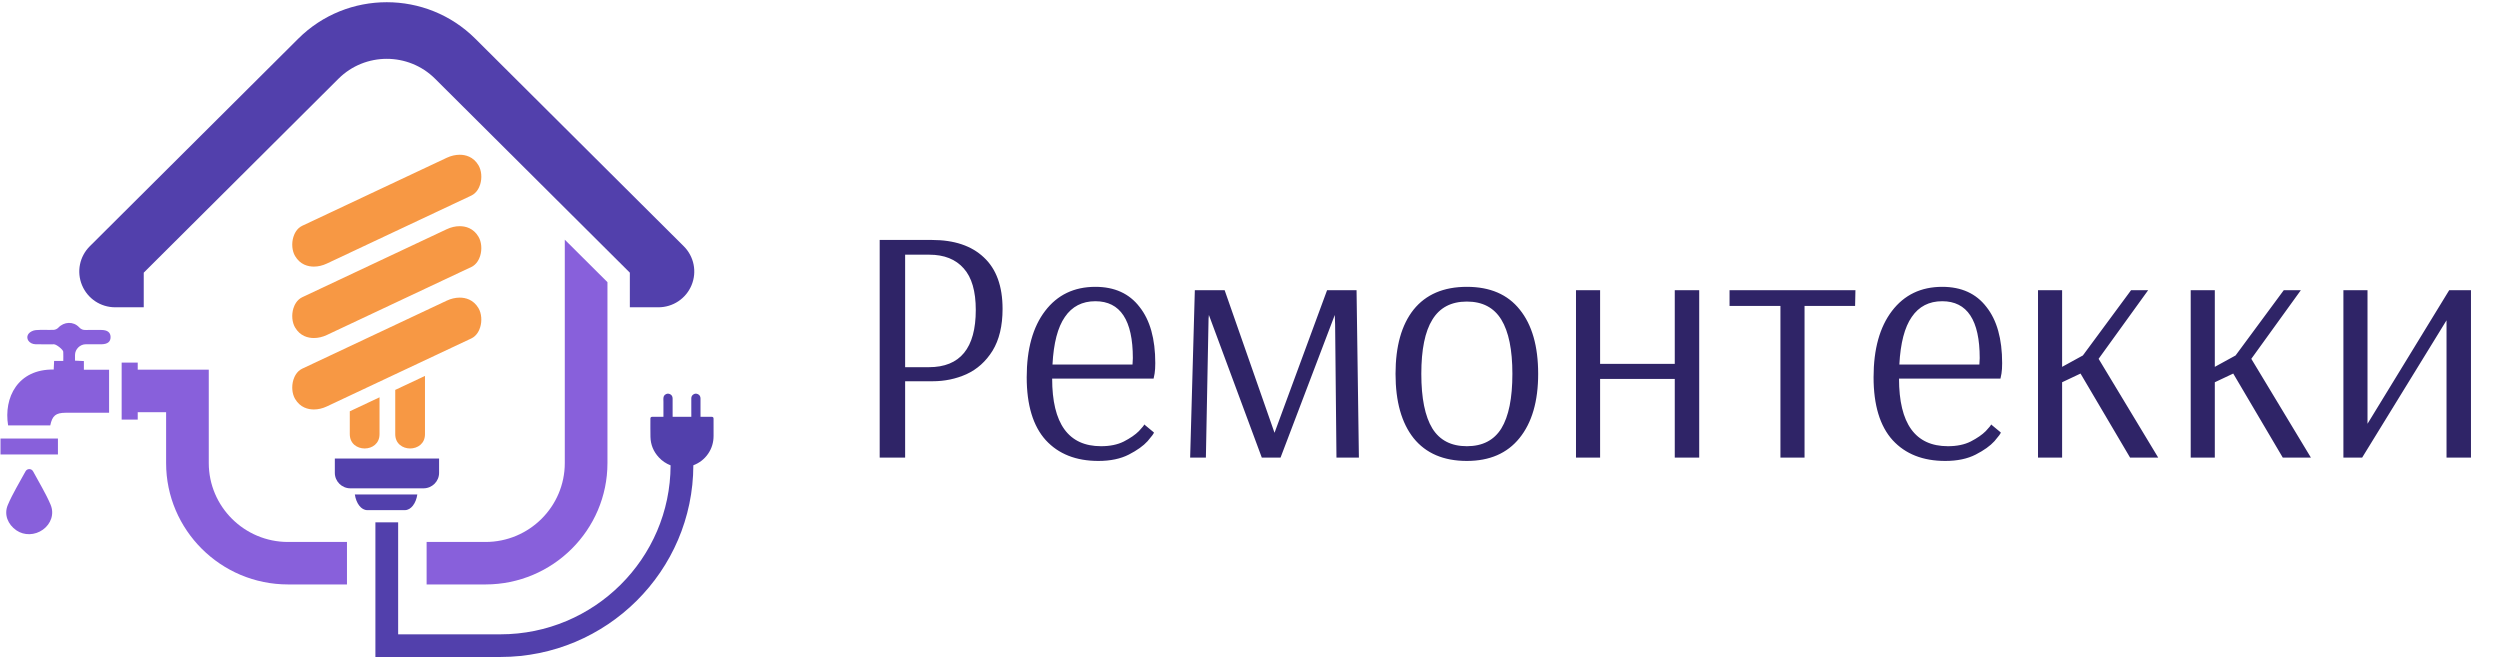 <?xml version="1.0" encoding="UTF-8"?> <svg xmlns="http://www.w3.org/2000/svg" width="224" height="59" viewBox="0 0 224 59" fill="none"><g clip-path="url(#clip0_5793_632)"><path d="M38.079 38.902C38.079 37.579 38.079 35.005 38.079 33.682L35.413 34.936C35.413 35.841 35.413 37.997 35.413 38.902C35.413 40.609 38.079 40.612 38.079 38.902Z" fill="#F68522" fill-opacity="0.84"></path><path d="M34.006 38.902C34.006 38.218 34.006 36.282 34.006 35.598L31.341 36.853C31.341 37.119 31.341 38.636 31.341 38.902C31.341 40.609 34.006 40.612 34.006 38.902Z" fill="#F68522" fill-opacity="0.84"></path><path d="M37.392 44.307H31.794C31.914 45.11 32.364 45.708 32.906 45.708H36.28C36.819 45.708 37.273 45.11 37.392 44.307Z" fill="#5240AC"></path><path d="M39.342 42.368V41.083H30.001V42.368C30.001 43.132 30.625 43.754 31.393 43.754H37.947C38.718 43.754 39.342 43.132 39.342 42.368Z" fill="#5240AC"></path><path d="M41.188 20.266C40.806 20.266 40.407 20.36 40.031 20.536L27.081 26.631C26.589 26.862 26.374 27.354 26.289 27.626C26.109 28.206 26.167 28.878 26.437 29.339C26.898 30.123 27.609 30.287 28.125 30.287C28.506 30.287 28.905 30.194 29.281 30.017L42.231 23.923C42.723 23.692 42.938 23.2 43.023 22.928C43.203 22.348 43.145 21.675 42.875 21.215C42.414 20.431 41.703 20.266 41.188 20.266Z" fill="#F68522" fill-opacity="0.84"></path><path d="M42.875 14.815C42.414 14.031 41.703 13.866 41.188 13.866C40.806 13.866 40.407 13.959 40.031 14.136L27.081 20.23C26.589 20.461 26.373 20.953 26.289 21.226C26.109 21.805 26.167 22.478 26.437 22.938C26.898 23.722 27.609 23.887 28.125 23.887C28.506 23.887 28.906 23.794 29.281 23.617L42.231 17.523C42.722 17.291 42.938 16.799 43.023 16.527C43.204 15.947 43.145 15.275 42.875 14.815Z" fill="#F68522" fill-opacity="0.84"></path><path d="M43.023 29.328C43.203 28.748 43.145 28.076 42.875 27.616C42.414 26.832 41.703 26.667 41.188 26.667C40.806 26.667 40.407 26.76 40.031 26.937L27.081 33.032C26.589 33.263 26.374 33.755 26.289 34.027C26.109 34.607 26.167 35.279 26.437 35.739C26.898 36.523 27.609 36.688 28.125 36.688C28.506 36.688 28.906 36.595 29.281 36.418L42.231 30.324C42.723 30.093 42.939 29.601 43.023 29.328Z" fill="#F68522" fill-opacity="0.84"></path><path d="M12.879 24.431L30.328 7.053C32.714 4.677 36.595 4.678 38.981 7.053L56.434 24.431V27.533H58.989C60.295 27.533 61.462 26.757 61.962 25.555C62.461 24.354 62.187 22.984 61.265 22.064L42.585 3.465C38.213 -0.89 31.097 -0.89 26.724 3.465L8.047 22.064C7.124 22.984 6.85 24.354 7.35 25.555C7.85 26.757 9.017 27.533 10.323 27.533H12.879V24.431Z" fill="#5240AC"></path><path d="M18.706 41.49V33.125H12.34V32.489H10.9V37.596H12.34V36.932H14.883V41.49C14.883 47.486 19.783 52.366 25.806 52.366H31.089V48.56H25.806C21.891 48.56 18.706 45.388 18.706 41.49Z" fill="#8860DB"></path><path d="M38.225 52.366H43.505C49.527 52.366 54.428 47.486 54.428 41.49V25.282L50.605 21.475V41.49C50.605 45.388 47.419 48.56 43.505 48.56H38.225V52.366Z" fill="#8860DB"></path><path d="M63.935 37.519C63.935 37.399 63.881 37.346 63.76 37.346C63.442 37.346 63.124 37.346 62.805 37.346C62.794 37.346 62.781 37.345 62.767 37.345C62.766 37.17 62.765 36.996 62.765 36.822C62.765 36.45 62.765 36.078 62.765 35.706C62.765 35.535 62.697 35.4 62.543 35.321C62.389 35.242 62.236 35.256 62.099 35.361C61.988 35.444 61.94 35.56 61.941 35.698C61.941 35.996 61.941 36.294 61.941 36.593C61.942 36.831 61.942 37.071 61.943 37.31C61.943 37.32 61.942 37.331 61.941 37.346C61.383 37.346 60.827 37.346 60.268 37.346C60.267 37.148 60.266 36.954 60.266 36.759C60.266 36.412 60.265 36.063 60.266 35.715C60.266 35.538 60.201 35.398 60.038 35.317C59.882 35.24 59.73 35.26 59.591 35.366C59.587 35.37 59.581 35.37 59.577 35.372C59.547 35.409 59.516 35.447 59.486 35.485C59.413 35.657 59.445 35.838 59.444 36.015C59.441 36.444 59.443 36.873 59.444 37.301C59.444 37.314 59.442 37.328 59.442 37.346C59.271 37.346 59.105 37.346 58.937 37.346C58.769 37.347 58.602 37.346 58.433 37.347C58.332 37.347 58.276 37.403 58.276 37.503C58.276 38.047 58.269 38.592 58.281 39.136C58.295 39.847 58.552 40.466 59.037 40.987C59.335 41.307 59.684 41.539 60.08 41.692H60.085C60.063 50.045 53.233 56.835 44.838 56.835H35.674V46.803H33.636V58.865H44.838C54.359 58.865 62.106 51.162 62.124 41.686H62.13C62.665 41.481 63.106 41.146 63.44 40.667C63.779 40.178 63.939 39.632 63.936 39.038C63.935 38.531 63.935 38.025 63.935 37.519Z" fill="#5240AC"></path><path d="M7.686 30.847C8.147 30.85 8.608 30.853 9.069 30.848C9.643 30.841 9.914 30.624 9.908 30.189C9.901 29.779 9.619 29.566 9.074 29.564C8.613 29.562 8.151 29.553 7.691 29.567C7.447 29.575 7.271 29.519 7.091 29.327C6.576 28.775 5.737 28.815 5.22 29.366C5.124 29.468 4.953 29.549 4.814 29.555C4.277 29.576 3.735 29.532 3.201 29.578C2.976 29.598 2.691 29.728 2.562 29.902C2.253 30.317 2.605 30.83 3.189 30.846C3.74 30.861 4.291 30.846 4.841 30.849C5.055 30.851 5.657 31.328 5.667 31.515C5.681 31.778 5.67 32.043 5.67 32.339C5.374 32.339 5.123 32.339 4.849 32.339C4.836 32.618 4.824 32.865 4.812 33.111C1.595 33.057 0.316 35.626 0.727 38.117C1.987 38.117 3.247 38.117 4.503 38.117C4.687 37.239 4.996 36.989 5.878 36.983C6.006 36.983 6.134 36.983 6.262 36.983C7.425 36.983 8.588 36.983 9.774 36.983C9.774 35.694 9.774 34.438 9.774 33.127C9.019 33.127 8.286 33.127 7.516 33.127C7.516 32.835 7.516 32.599 7.516 32.351C7.241 32.338 7.002 32.327 6.721 32.314C6.721 32.129 6.721 31.967 6.721 31.805C6.722 31.29 7.174 30.843 7.686 30.847Z" fill="#8860DB"></path><path d="M0.045 40.722C1.775 40.722 3.474 40.722 5.191 40.722C5.191 40.239 5.191 39.776 5.191 39.294C3.47 39.294 1.771 39.294 0.045 39.294C0.045 39.793 0.045 40.256 0.045 40.722Z" fill="#8860DB"></path><path d="M2.965 42.233C2.82 41.962 2.432 41.962 2.286 42.233C1.75 43.231 1.133 44.22 0.699 45.247C0.337 46.104 0.703 46.992 1.467 47.518C2.166 48.001 3.126 47.975 3.846 47.456C4.556 46.946 4.89 46.062 4.53 45.213C4.102 44.203 3.493 43.219 2.965 42.233Z" fill="#8860DB"></path></g><path d="M78.82 21.5H83.5C85.5 21.5 87.05 22.02 88.15 23.06C89.27 24.1 89.83 25.64 89.83 27.68C89.83 29.2 89.53 30.45 88.93 31.43C88.33 32.39 87.55 33.09 86.59 33.53C85.65 33.95 84.64 34.16 83.56 34.16H81.1V41H78.82V21.5ZM83.23 32.9C86.03 32.9 87.43 31.19 87.43 27.77C87.43 26.09 87.07 24.85 86.35 24.05C85.63 23.23 84.6 22.82 83.26 22.82H81.1V32.9H83.23ZM98.413 41.3C96.413 41.3 94.843 40.68 93.703 39.44C92.563 38.18 91.993 36.3 91.993 33.8C91.993 31.28 92.543 29.3 93.643 27.86C94.743 26.42 96.243 25.7 98.143 25.7C99.863 25.7 101.183 26.3 102.103 27.5C103.043 28.68 103.513 30.36 103.513 32.54C103.513 32.92 103.493 33.23 103.453 33.47C103.413 33.71 103.383 33.86 103.363 33.92H94.273C94.273 37.96 95.733 39.98 98.653 39.98C99.453 39.98 100.133 39.84 100.693 39.56C101.273 39.26 101.723 38.95 102.043 38.63C102.363 38.29 102.523 38.09 102.523 38.03L103.393 38.75C103.393 38.83 103.203 39.09 102.823 39.53C102.443 39.95 101.883 40.35 101.143 40.73C100.403 41.11 99.493 41.3 98.413 41.3ZM101.473 32.66L101.503 32.09C101.503 28.69 100.383 26.99 98.143 26.99C96.963 26.99 96.053 27.46 95.413 28.4C94.773 29.32 94.403 30.74 94.303 32.66H101.473ZM106.637 41L107.057 26H109.727L114.197 38.78L118.907 26H121.547L121.757 41H119.747L119.627 29.09L119.597 28.22L114.737 41H113.057L108.317 28.22L108.287 28.55L108.047 41H106.637ZM131.43 41.3C129.35 41.3 127.76 40.62 126.66 39.26C125.58 37.9 125.04 35.98 125.04 33.5C125.04 31.02 125.58 29.1 126.66 27.74C127.76 26.38 129.35 25.7 131.43 25.7C133.51 25.7 135.09 26.38 136.17 27.74C137.27 29.1 137.82 31.02 137.82 33.5C137.82 35.96 137.26 37.88 136.14 39.26C135.04 40.62 133.47 41.3 131.43 41.3ZM131.43 39.98C132.83 39.98 133.86 39.45 134.52 38.39C135.18 37.31 135.51 35.68 135.51 33.5C135.51 31.34 135.18 29.72 134.52 28.64C133.86 27.56 132.83 27.02 131.43 27.02C130.03 27.02 129 27.56 128.34 28.64C127.68 29.7 127.35 31.32 127.35 33.5C127.35 35.68 127.68 37.31 128.34 38.39C129 39.45 130.03 39.98 131.43 39.98ZM141.209 41V26H143.369V32.6H150.059V26H152.249V41H150.059V33.95H143.369V41H141.209ZM159.527 41V27.41H154.967V26H166.247L166.217 27.41H161.687V41H159.527ZM174.292 41.3C172.292 41.3 170.722 40.68 169.582 39.44C168.442 38.18 167.872 36.3 167.872 33.8C167.872 31.28 168.422 29.3 169.522 27.86C170.622 26.42 172.122 25.7 174.022 25.7C175.742 25.7 177.062 26.3 177.982 27.5C178.922 28.68 179.392 30.36 179.392 32.54C179.392 32.92 179.372 33.23 179.332 33.47C179.292 33.71 179.262 33.86 179.242 33.92H170.152C170.152 37.96 171.612 39.98 174.532 39.98C175.332 39.98 176.012 39.84 176.572 39.56C177.152 39.26 177.602 38.95 177.922 38.63C178.242 38.29 178.402 38.09 178.402 38.03L179.272 38.75C179.272 38.83 179.082 39.09 178.702 39.53C178.322 39.95 177.762 40.35 177.022 40.73C176.282 41.11 175.372 41.3 174.292 41.3ZM177.352 32.66L177.382 32.09C177.382 28.69 176.262 26.99 174.022 26.99C172.842 26.99 171.932 27.46 171.292 28.4C170.652 29.32 170.282 30.74 170.182 32.66H177.352ZM182.605 41V26H184.765V32.87L186.625 31.85L190.945 26H192.475L188.035 32.15L193.375 41H190.855L186.415 33.47L184.765 34.25V41H182.605ZM196.287 41V26H198.447V32.87L200.307 31.85L204.627 26H206.157L201.717 32.15L207.057 41H204.537L200.097 33.47L198.447 34.25V41H196.287ZM209.969 41V26H212.129V37.97L219.449 26H221.399V41H219.209V28.7L211.649 41H209.969Z" fill="#2F2467"></path><defs><clipPath id="clip0_5793_632"><rect width="64" height="59" fill="white"></rect></clipPath></defs></svg> 